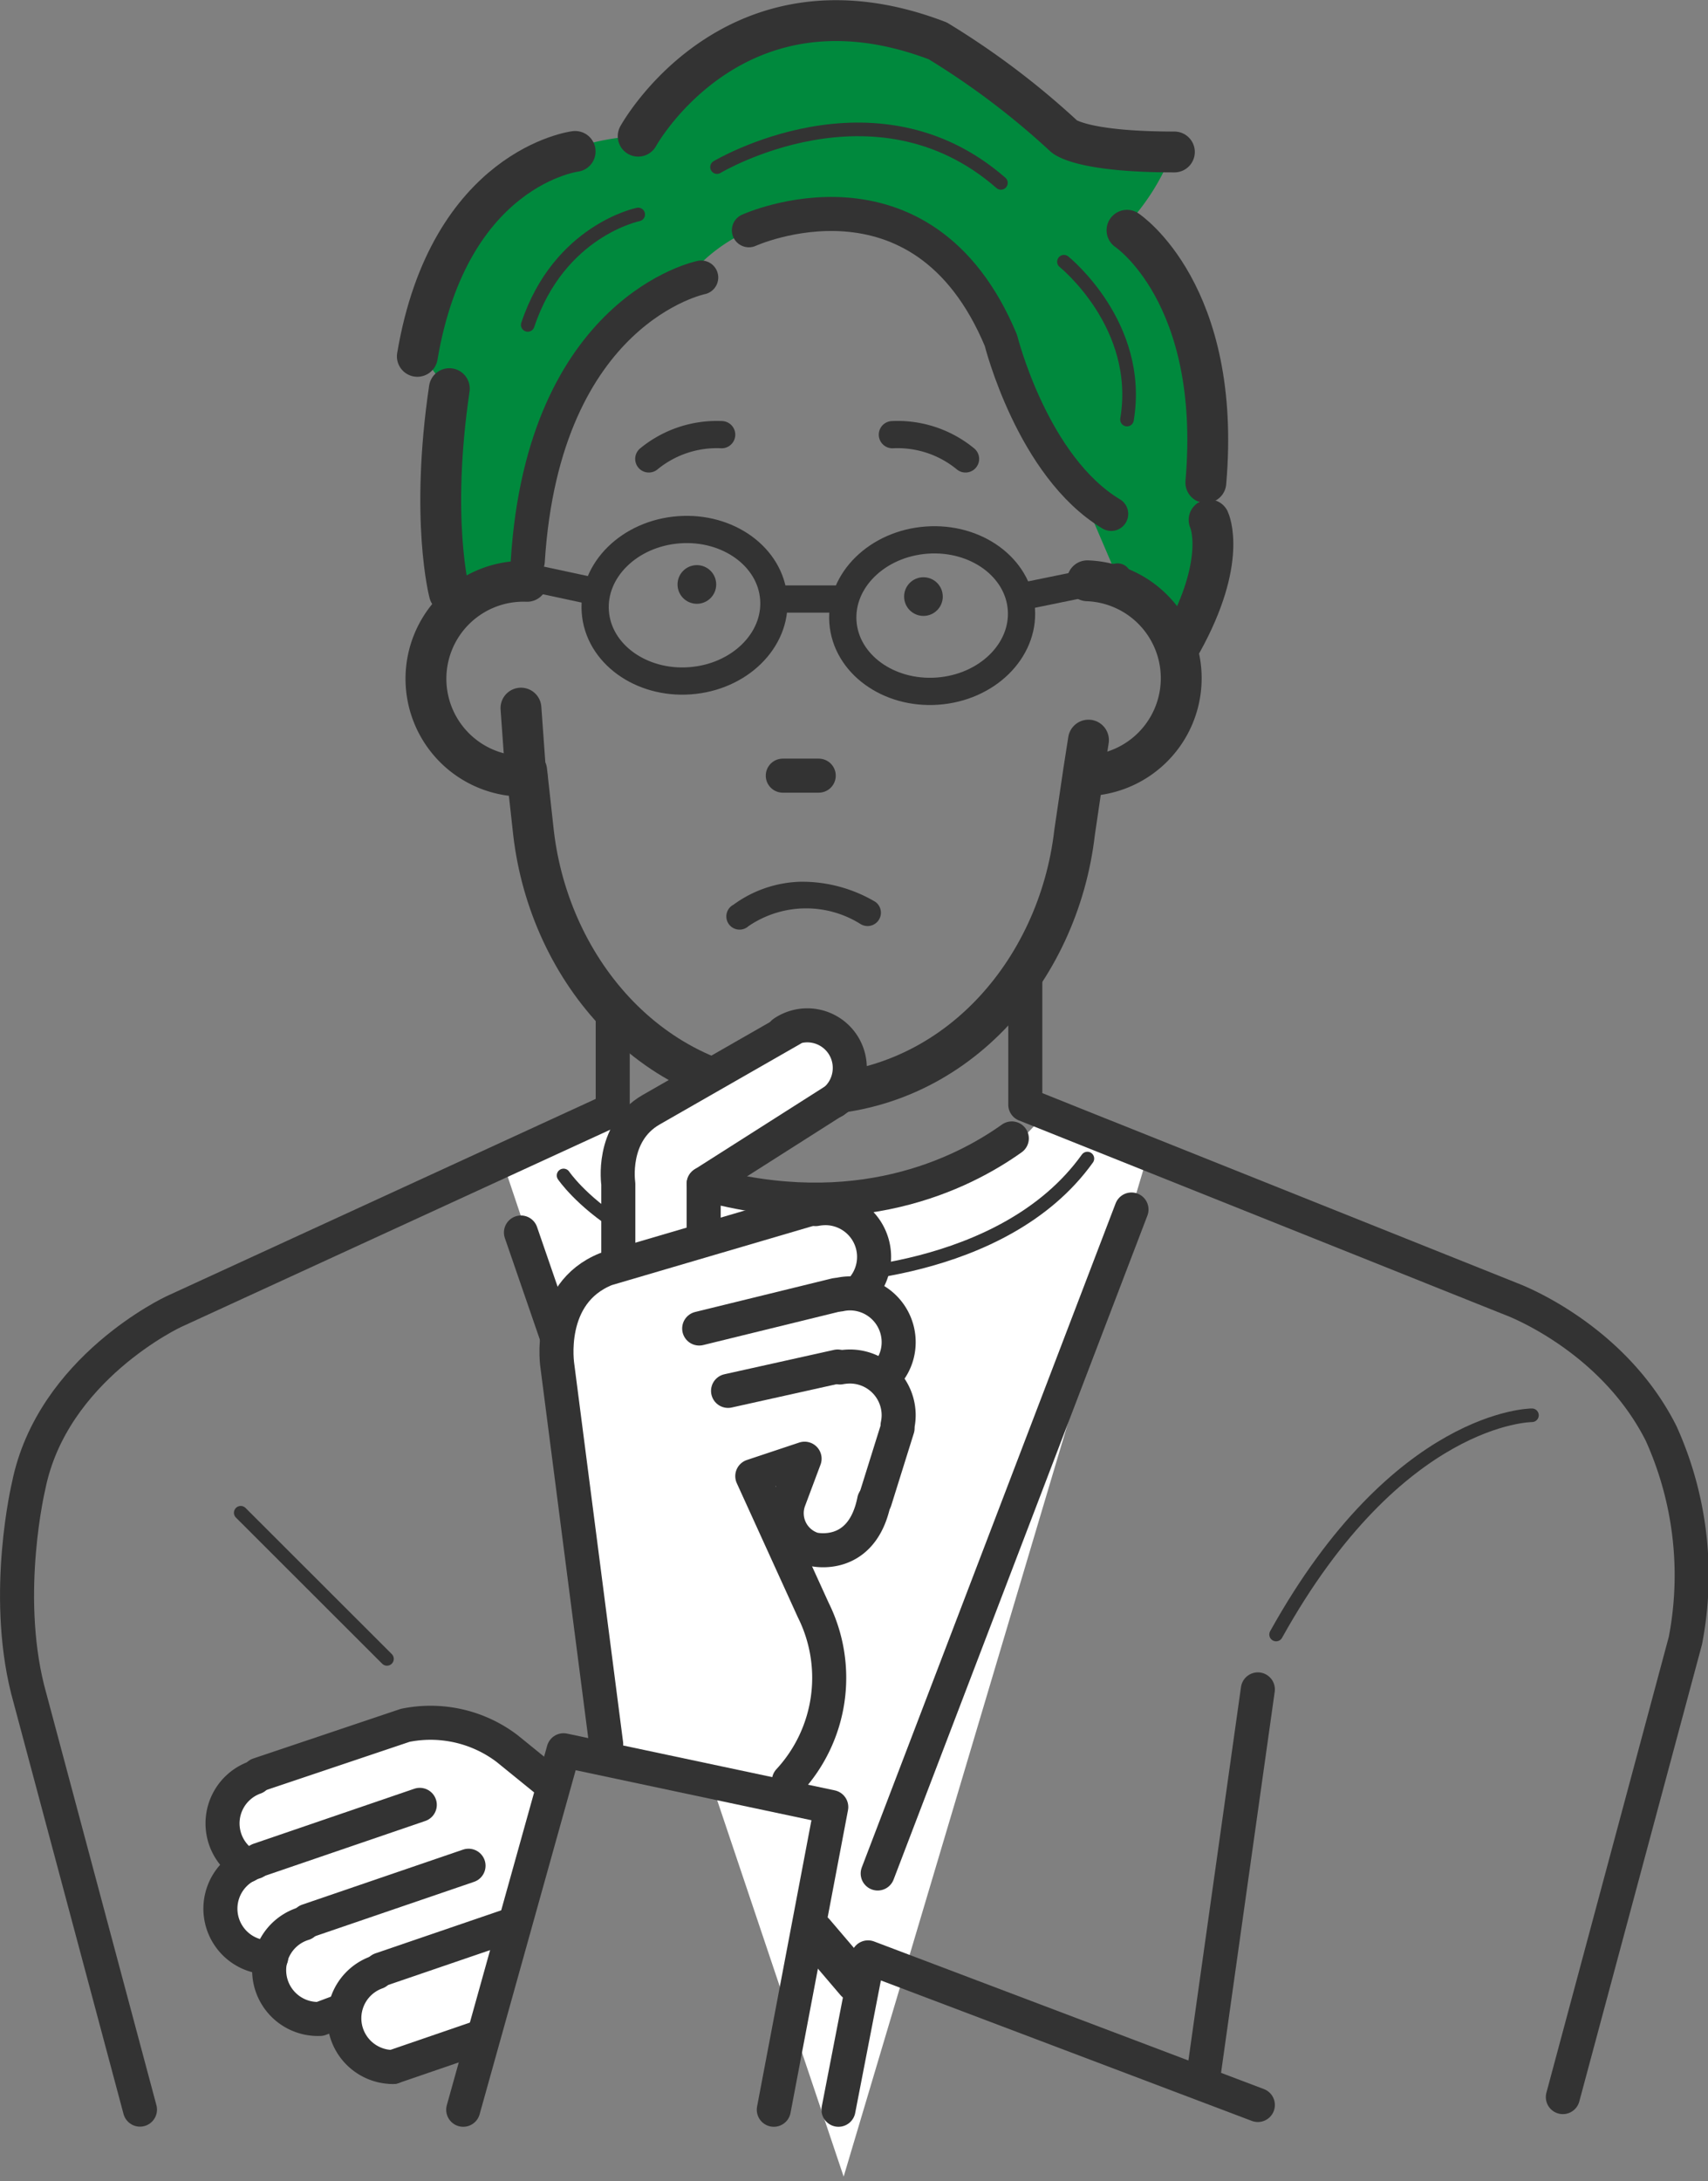 <svg xmlns="http://www.w3.org/2000/svg" viewBox="0 0 125.44 160.17"><rect x="0" y="0" width="125.44" height="160.17" fill="#808080" stroke="none"/><line x1="80.66" y1="45.32" x2="81.03" y2="42.92" style="fill:#4e52b0"/><path d="M37.81,42.65,41,30.73l5.87-8,3.41-2s4.53-7.17,15.26-4.28c0,0,7.14,3.26,8.49,10.23,0,0,1.81,7.32,6.5,10.28l-.67.27,2.68,6.26S85,45.07,87.81,47c0,0,1.89-6.13.1-9.71,0,0,4.47-13.42-5.37-20.57a16.31,16.31,0,0,0,3.58-5.63s-6.44,1.83-12.61-4.77c0,0-14.23-12.86-26.32,3.68,0,0-13.85-.44-16.54,15.66l2.69,3.58s-1.5,9.81.15,15.64A5.85,5.85,0,0,1,37.81,42.65Z" style="fill:#00893d"/><path d="M44.47,82.54s4.19,6.28,15.7,6.28c0,0,11.51,0,16.74-7.32l7.42,3.2-8.46,9.36L58.08,96.15,41.33,94.06l-4.41-8.47Z" style="fill:#fff"/><polygon points="84.33 84.69 61.96 159.84 36.99 85.53 44.97 82.01 47.65 91.71 59.28 91.85 74.49 89.17 78.07 82.01 84.33 84.69" style="fill:#fff"/><line x1="38.26" y1="90.51" x2="45.37" y2="111.14" style="fill:none;stroke:#333;stroke-linecap:round;stroke-linejoin:round;stroke-width:2.5px"/><path d="M41.39,86.32s5,7.44,18.61,7.44c0,0,13.65,0,19.86-8.68" style="fill:none;stroke:#333;stroke-linecap:round;stroke-linejoin:round"/><path d="M38.26,52l.33,4.59h.09l.5,4.54c1.17,10.2,8.89,19.27,19.87,19.27s18.7-9.07,19.87-19.27l.67-4.54.35-2.24" style="fill:none;stroke:#333;stroke-linecap:round;stroke-linejoin:round;stroke-width:3px"/><circle cx="51.18" cy="42.92" r="1.42" style="fill:#333"/><circle cx="67.82" cy="43.81" r="1.42" style="fill:#333"/><path d="M58.82,65a10.32,10.32,0,0,1,5.32,1.43.73.73,0,0,1-.8,1.22,7.76,7.76,0,0,0-8.53.17A.72.72,0,1,1,54,66.65,8.47,8.47,0,0,1,58.82,65Z" style="fill:#333;stroke:#333;stroke-miterlimit:10;stroke-width:0.5px"/><ellipse cx="50.28" cy="44.44" rx="6.57" ry="5.56" transform="translate(-3.12 3.8) rotate(-4.19)" style="fill:none;stroke:#333;stroke-miterlimit:10;stroke-width:2px"/><ellipse cx="68.46" cy="45.2" rx="6.57" ry="5.56" transform="translate(-3.12 5.13) rotate(-4.19)" style="fill:none;stroke:#333;stroke-miterlimit:10;stroke-width:2px"/><line x1="37.88" y1="42.19" x2="44.12" y2="43.53" style="fill:none;stroke:#333;stroke-miterlimit:10;stroke-width:2px"/><line x1="75.33" y1="43.75" x2="82.08" y2="42.37" style="fill:none;stroke:#333;stroke-linecap:round;stroke-linejoin:round;stroke-width:2px"/><line x1="57.04" y1="43.99" x2="62.08" y2="43.99" style="fill:none;stroke:#333;stroke-miterlimit:10;stroke-width:2px"/><path d="M65.6,105.77l-1.85,5.76s-1.79,2.69-4.47,1.79a11.14,11.14,0,0,1-1.79-2.68l1.79-3.58-3.58,1.79,5.37,12.52s.31,8.34-4.47,10.74L45,129.42l-.9-6.26-2.68-21.47s-3.32-7.89,6.26-9.08l11.63-3.44s6.26-1.79,4.47,6.26c0,0,4.48,1.79,1.55,5.86" style="fill:#fff"/><path d="M45.25,86.93v-3.6a15.08,15.08,0,0,1,3.59-2.39l8.38-4.79S60.77,74,62,77.54c0,0,1.79,2.68-3.57,4.47l-7.15,4.92.24,4L45,92.75Z" style="fill:#fff"/><path d="M40.49,131.21l-3.57-3.58s-2.69-2.68-9.84,0l-8.95,2.69s-3.58,3.58,0,6.26c0,0-4.47,6.26,1.79,7.16,0,0-.9,4.47,5.37,4.47,0-.15-.89,2.64,3.57,3.58L35.13,150l-.9,3.58Z" style="fill:#fff"/><line x1="92.38" y1="124.06" x2="88.44" y2="152.04" style="fill:none;stroke:#333;stroke-linecap:round;stroke-linejoin:round;stroke-width:2.5px"/><path d="M47.65,33.7A7.86,7.86,0,0,1,53,31.92" style="fill:none;stroke:#333;stroke-linecap:round;stroke-linejoin:round;stroke-width:2px"/><path d="M70.91,33.7a7.86,7.86,0,0,0-5.37-1.78" style="fill:none;stroke:#333;stroke-linecap:round;stroke-linejoin:round;stroke-width:2px"/><line x1="57.49" y1="56.96" x2="60.13" y2="56.96" style="fill:none;stroke:#333;stroke-linecap:round;stroke-linejoin:round;stroke-width:2.5px"/><polyline points="61.52 80.67 51.68 86.93 51.68 90.51" style="fill:none;stroke:#333;stroke-linecap:round;stroke-linejoin:round;stroke-width:2.5px"/><path d="M45.41,92.3V86.93s-.57-3.71,2.4-5.43l10.32-5.91" style="fill:none;stroke:#333;stroke-linecap:round;stroke-linejoin:round;stroke-width:2.5px"/><path d="M57.53,75.84a3.12,3.12,0,0,1,4.88,2.59,3.15,3.15,0,0,1-1.15,2.43" style="fill:none;stroke:#333;stroke-linecap:round;stroke-linejoin:round;stroke-width:2.5px"/><path d="M59.73,88.72,44.52,93.19c-4.47,1.79-3.58,7.16-3.58,7.16l3.58,27.73" style="fill:none;stroke:#333;stroke-linecap:round;stroke-linejoin:round;stroke-width:2.5px"/><line x1="51.35" y1="97.56" x2="61.38" y2="95.1" style="fill:none;stroke:#333;stroke-linecap:round;stroke-linejoin:round;stroke-width:2.5px"/><path d="M57.94,130.77a11.14,11.14,0,0,0,1.79-12.53l-4.48-9.84,3.84-1.28-1.15,3.07a2.77,2.77,0,0,0,1.79,3.58s3.58.89,4.47-3.58" style="fill:none;stroke:#333;stroke-linecap:round;stroke-linejoin:round;stroke-width:2.5px"/><line x1="53.47" y1="102.14" x2="61.52" y2="100.35" style="fill:none;stroke:#333;stroke-linecap:round;stroke-linejoin:round;stroke-width:2.5px"/><path d="M59.9,88.79a4.28,4.28,0,0,1,.72-.07,3.58,3.58,0,0,1,2.88,5.7" style="fill:none;stroke:#333;stroke-linecap:round;stroke-linejoin:round;stroke-width:2.5px"/><path d="M61.69,95.06a3.38,3.38,0,0,1,.72-.08A3.58,3.58,0,0,1,66,98.56a3.52,3.52,0,0,1-.7,2.12" style="fill:none;stroke:#333;stroke-linecap:round;stroke-linejoin:round;stroke-width:2.5px"/><path d="M61.69,100.42a4.18,4.18,0,0,1,.72-.07A3.58,3.58,0,0,1,66,103.93a3.65,3.65,0,0,1-.08.74,1.6,1.6,0,0,1,0,.21l-1.66,5.31" style="fill:none;stroke:#333;stroke-linecap:round;stroke-linejoin:round;stroke-width:2.5px"/><path d="M40.44,131l-3.19-2.59a9.3,9.3,0,0,0-7.49-1.71L19,130.32" style="fill:none;stroke:#333;stroke-linecap:round;stroke-linejoin:round;stroke-width:2.5px"/><line x1="30.83" y1="132.54" x2="19.02" y2="136.58" style="fill:none;stroke:#333;stroke-linecap:round;stroke-linejoin:round;stroke-width:2.5px"/><line x1="59.8" y1="141.94" x2="62.86" y2="145.53" style="fill:none;stroke:#333;stroke-linecap:round;stroke-linejoin:round;stroke-width:3px"/><polyline points="92.38 154.58 63.75 143.74 61.58 154.93" style="fill:none;stroke:#333;stroke-linecap:round;stroke-linejoin:round;stroke-width:2.5px"/><line x1="83.1" y1="88.82" x2="64.46" y2="137.58" style="fill:none;stroke:#333;stroke-linecap:round;stroke-linejoin:round;stroke-width:2.5px"/><path d="M19.92,143.74a3.58,3.58,0,0,1-1.2-7" style="fill:none;stroke:#333;stroke-linecap:round;stroke-linejoin:round;stroke-width:2.5px"/><path d="M18.13,137a3.58,3.58,0,0,1,.59-6.47" style="fill:none;stroke:#333;stroke-linecap:round;stroke-linejoin:round;stroke-width:2.5px"/><line x1="34.41" y1="137.01" x2="22.6" y2="141.05" style="fill:none;stroke:#333;stroke-linecap:round;stroke-linejoin:round;stroke-width:2.5px"/><path d="M22.3,141.26a3.58,3.58,0,0,0,1.2,7l1.79-.67" style="fill:none;stroke:#333;stroke-linecap:round;stroke-linejoin:round;stroke-width:2.5px"/><line x1="37.18" y1="141.48" x2="27.97" y2="144.63" style="fill:none;stroke:#333;stroke-linecap:round;stroke-linejoin:round;stroke-width:2.5px"/><line x1="34.92" y1="149.71" x2="28.86" y2="151.79" style="fill:none;stroke:#333;stroke-linecap:round;stroke-linejoin:round;stroke-width:2.5px"/><path d="M28.86,151.79a3.58,3.58,0,0,1-1.2-6.95" style="fill:none;stroke:#333;stroke-linecap:round;stroke-linejoin:round;stroke-width:2.5px"/><polyline points="34.02 154.93 41.39 128.53 61.05 132.7 56.83 154.93" style="fill:none;stroke:#333;stroke-linecap:round;stroke-linejoin:round;stroke-width:2.5px"/><path d="M55,16.91S67.72,11.12,73.51,25c0,0,2.31,9.27,8.1,12.74" style="fill:none;stroke:#333;stroke-linecap:round;stroke-linejoin:round;stroke-width:2.5px"/><path d="M51.5,20.38S39.92,22.7,38.76,41.23" style="fill:none;stroke:#333;stroke-linecap:round;stroke-linejoin:round;stroke-width:2.5px"/><path d="M46.87,15.75s-5.79,1.16-8.11,8.11" style="fill:none;stroke:#333;stroke-linecap:round;stroke-linejoin:round"/><path d="M52.66,12.27s11.58-6.94,20.85,1.16" style="fill:none;stroke:#333;stroke-linecap:round;stroke-linejoin:round"/><path d="M46.87,10s7-12.74,22-7a58,58,0,0,1,9.27,7s1.16,1.16,8.11,1.16" style="fill:none;stroke:#333;stroke-linecap:round;stroke-linejoin:round;stroke-width:3px"/><path d="M82.77,16.91s7,4.63,5.79,18.53" style="fill:none;stroke:#333;stroke-linecap:round;stroke-linejoin:round;stroke-width:3px"/><path d="M78.14,19.22s5.79,4.64,4.63,11.59" style="fill:none;stroke:#333;stroke-linecap:round;stroke-linejoin:round"/><path d="M42.24,11.12S33,12.27,30.65,26.17" style="fill:none;stroke:#333;stroke-linecap:round;stroke-linejoin:round;stroke-width:3px"/><path d="M33,43.54s-1.42-5.36,0-15" style="fill:none;stroke:#333;stroke-linecap:round;stroke-linejoin:round;stroke-width:3px"/><path d="M88.8,38.18s1.38,2.9-2,9" style="fill:none;stroke:#333;stroke-linecap:round;stroke-linejoin:round;stroke-width:3px"/><path d="M38.71,57a7.16,7.16,0,1,1,0-14.31" style="fill:none;stroke:#333;stroke-linecap:round;stroke-linejoin:round;stroke-width:3px"/><path d="M79.86,42.65a7.16,7.16,0,0,1,0,14.31" style="fill:none;stroke:#333;stroke-linecap:round;stroke-linejoin:round;stroke-width:3px"/><path d="M75.3,71.83v9.29L111,95.4s7.4,2.71,11,9.87a25.3,25.3,0,0,1,1.78,15.21L114.78,154" style="fill:none;stroke:#333;stroke-linecap:round;stroke-linejoin:round;stroke-width:2.5px"/><path d="M45,74.85V81.5L12.76,96.32S3.83,100.47,2.1,109.13c0,0-1.86,7.77-.07,14.93l8.25,30.86" style="fill:none;stroke:#333;stroke-linecap:round;stroke-linejoin:round;stroke-width:2.5px"/><path d="M112.51,103.93s-9.84,0-18.79,16.1" style="fill:none;stroke:#333;stroke-linecap:round;stroke-linejoin:round"/><line x1="17.68" y1="111.09" x2="28.42" y2="121.82" style="fill:none;stroke:#333;stroke-linecap:round;stroke-linejoin:round"/><path d="M74.31,83.6c-3.66,2.61-11.41,6.45-22.63,3.33" style="fill:none;stroke:#333;stroke-linecap:round;stroke-linejoin:round;stroke-width:2.5px"/><rect x="1.22" y="1.17" width="123" height="159" style="fill:none"/></svg>